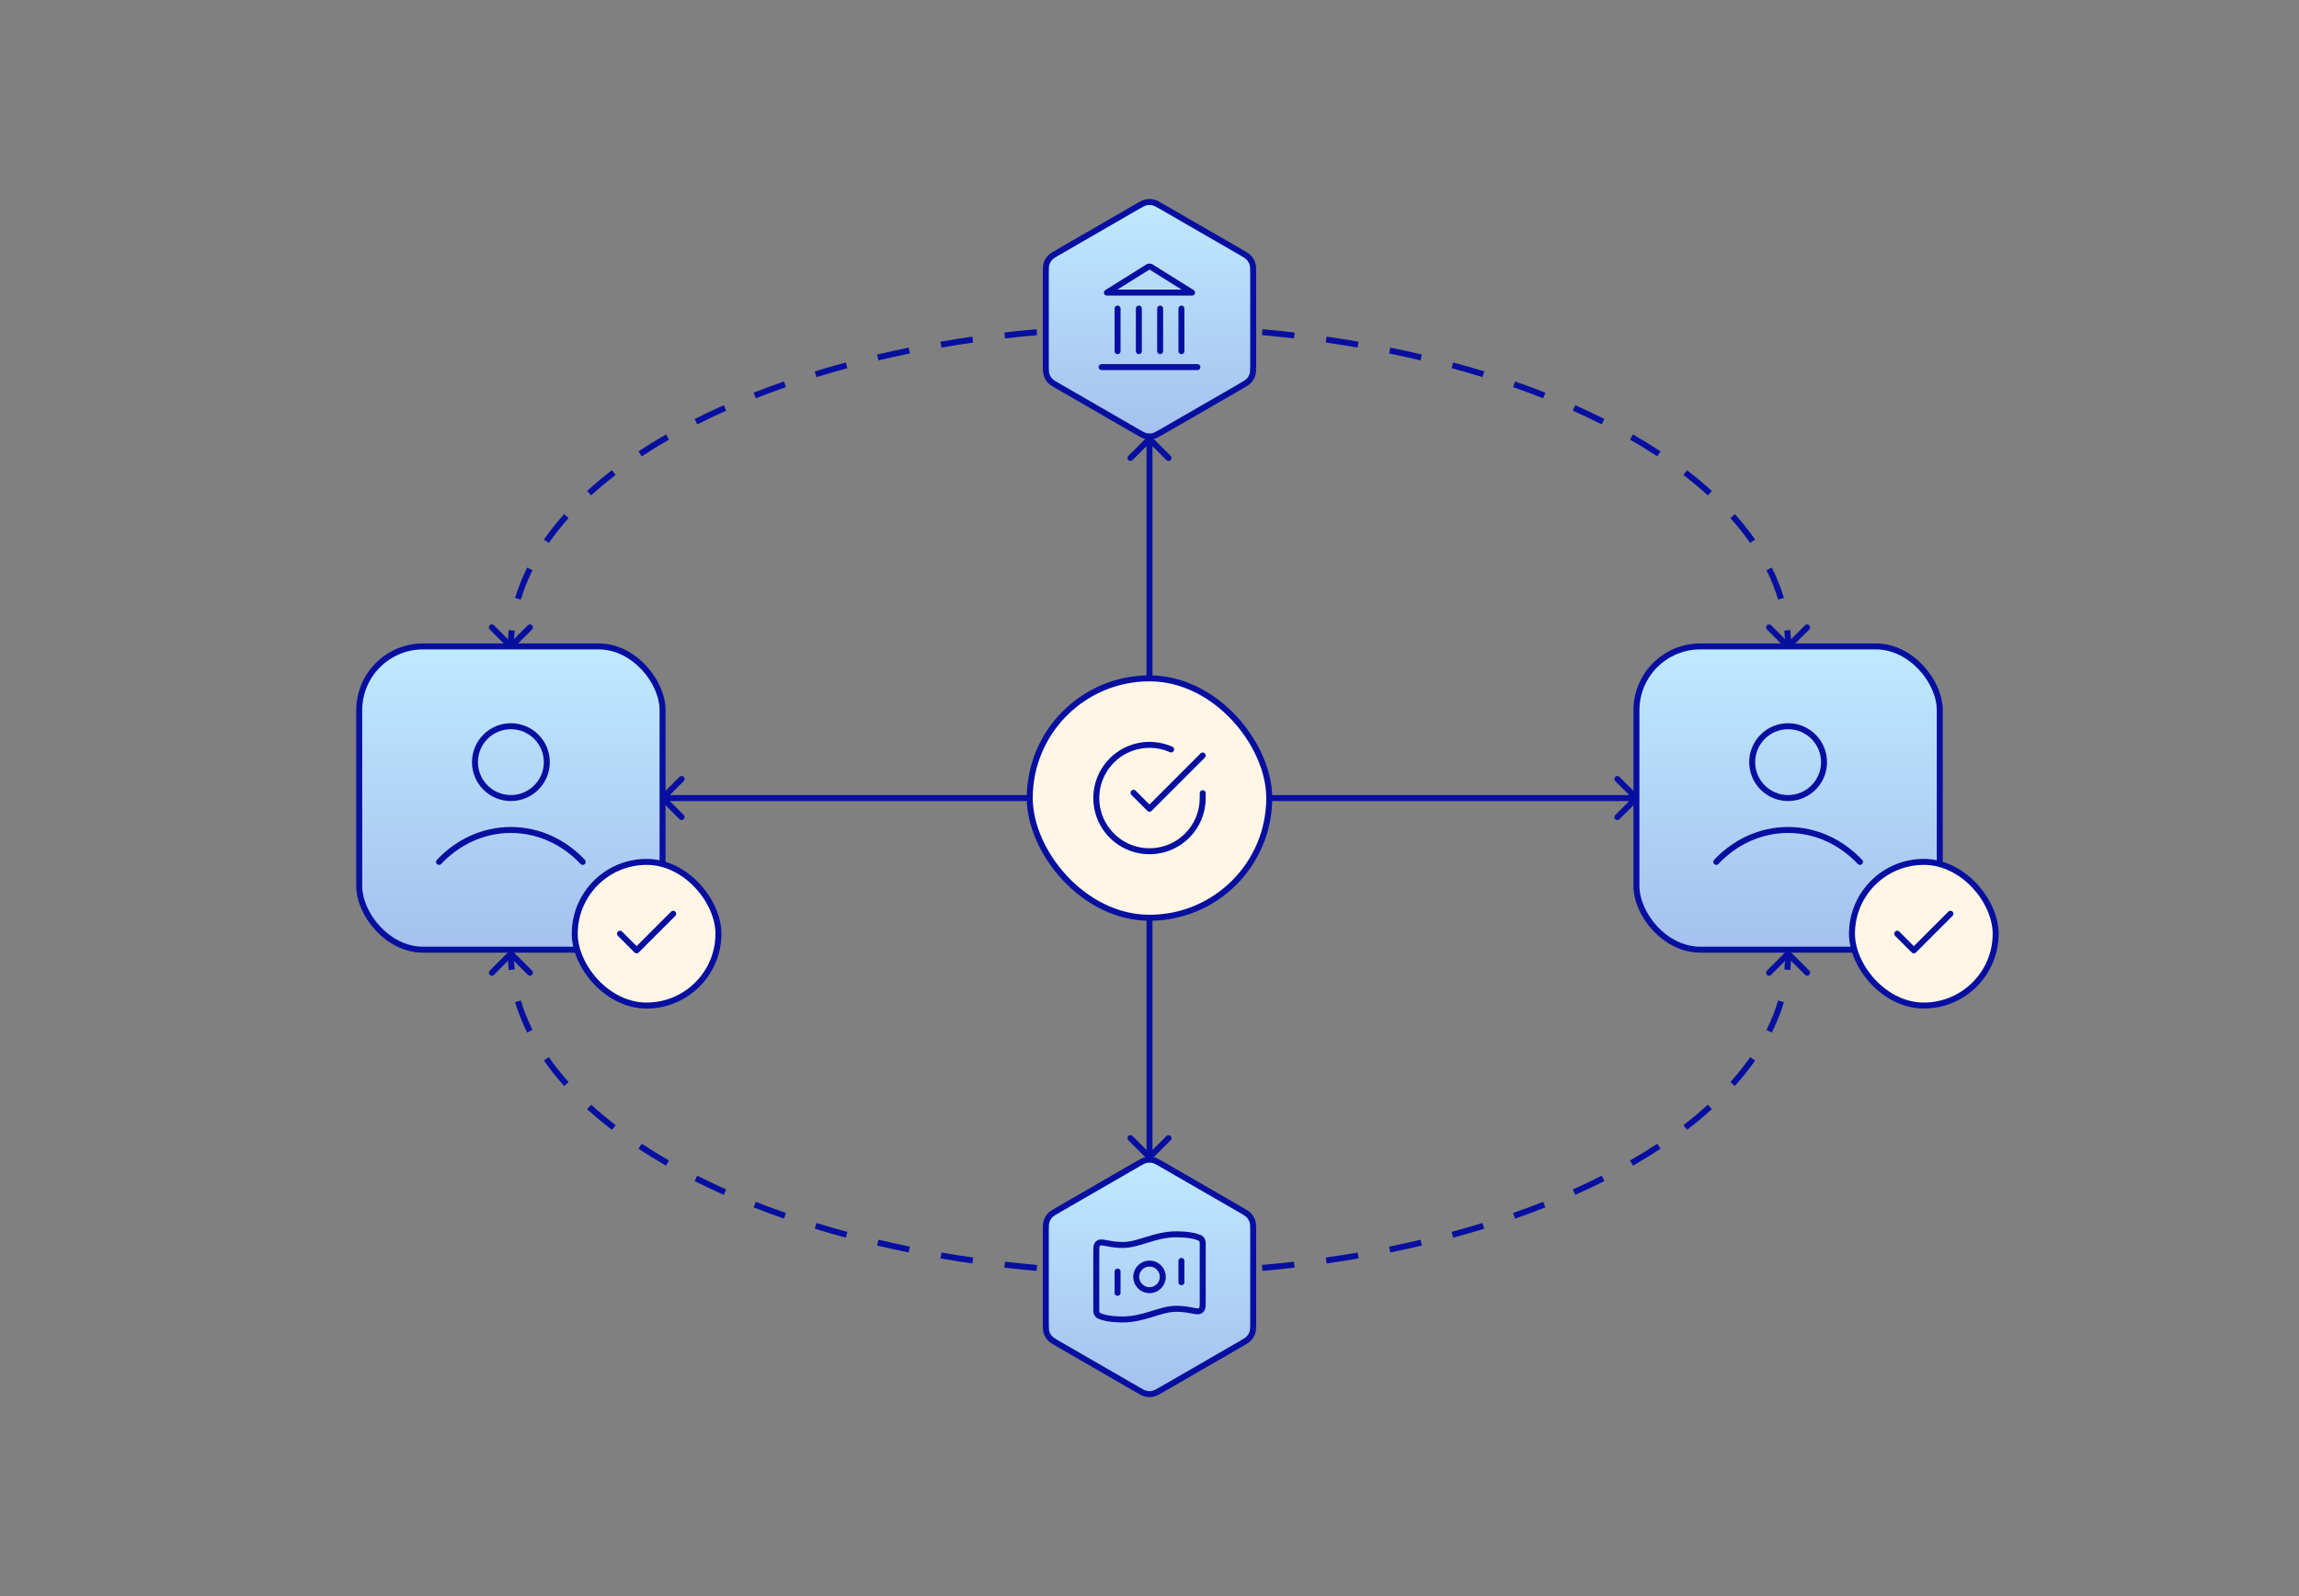 <svg width="576" height="400" viewBox="0 0 576 400" fill="none" xmlns="http://www.w3.org/2000/svg">
<rect x="0" y="0" width="576" height="400" fill="#808080" stroke="none"/>
<path d="M165.47 199.47C165.177 199.763 165.177 200.237 165.47 200.53L170.243 205.303C170.536 205.596 171.01 205.596 171.303 205.303C171.596 205.01 171.596 204.536 171.303 204.243L167.061 200L171.303 195.757C171.596 195.464 171.596 194.99 171.303 194.697C171.01 194.404 170.536 194.404 170.243 194.697L165.47 199.47ZM410.53 200.53C410.823 200.237 410.823 199.763 410.53 199.47L405.757 194.697C405.464 194.404 404.99 194.404 404.697 194.697C404.404 194.99 404.404 195.464 404.697 195.757L408.939 200L404.697 204.243C404.404 204.536 404.404 205.01 404.697 205.303C404.99 205.596 405.464 205.596 405.757 205.303L410.53 200.53ZM166 200V200.75H410V200V199.25H166V200Z" fill="#070FA0"/>
<path d="M287.47 290.53C287.763 290.823 288.237 290.823 288.53 290.53L293.303 285.757C293.596 285.464 293.596 284.99 293.303 284.697C293.01 284.404 292.536 284.404 292.243 284.697L288 288.939L283.757 284.697C283.464 284.404 282.99 284.404 282.697 284.697C282.404 284.99 282.404 285.464 282.697 285.757L287.47 290.53ZM288.53 109.47C288.237 109.177 287.763 109.177 287.47 109.47L282.697 114.243C282.404 114.536 282.404 115.01 282.697 115.303C282.99 115.596 283.464 115.596 283.757 115.303L288 111.061L292.243 115.303C292.536 115.596 293.01 115.596 293.303 115.303C293.596 115.01 293.596 114.536 293.303 114.243L288.53 109.47ZM288 290L288.75 290L288.75 110L288 110L287.25 110L287.25 290L288 290Z" fill="#070FA0"/>
<path d="M447.47 162.53C447.763 162.823 448.237 162.823 448.53 162.53L453.303 157.757C453.596 157.464 453.596 156.99 453.303 156.697C453.01 156.404 452.536 156.404 452.243 156.697L448 160.939L443.757 156.697C443.464 156.404 442.99 156.404 442.697 156.697C442.404 156.99 442.404 157.464 442.697 157.757L447.47 162.53ZM127.47 162.53C127.763 162.823 128.237 162.823 128.53 162.53L133.303 157.757C133.596 157.464 133.596 156.99 133.303 156.697C133.01 156.404 132.536 156.404 132.243 156.697L128 160.939L123.757 156.697C123.464 156.404 122.99 156.404 122.697 156.697C122.404 156.99 122.404 157.464 122.697 157.757L127.47 162.53ZM128 162H128.75C128.75 160.673 128.816 159.353 128.946 158.042L128.2 157.968L127.453 157.894C127.318 159.254 127.25 160.623 127.25 162H128ZM129.77 150.059L130.489 150.274C131.236 147.779 132.217 145.321 133.424 142.903L132.753 142.568L132.081 142.234C130.839 144.724 129.824 147.262 129.052 149.844L129.77 150.059ZM136.884 135.647L137.499 136.076C138.979 133.955 140.636 131.872 142.462 129.834L141.903 129.333L141.345 128.833C139.481 130.914 137.785 133.044 136.269 135.218L136.884 135.647ZM147.603 123.6L148.109 124.154C150.026 122.405 152.073 120.694 154.244 119.026L153.787 118.432L153.33 117.837C151.128 119.529 149.048 121.266 147.098 123.045L147.603 123.6ZM160.373 113.745L160.786 114.371C162.966 112.932 165.243 111.53 167.611 110.169L167.237 109.519L166.864 108.868C164.47 110.244 162.167 111.662 159.96 113.119L160.373 113.745ZM174.359 105.685L174.697 106.354C177.043 105.171 179.463 104.024 181.954 102.915L181.649 102.23L181.344 101.545C178.831 102.663 176.389 103.82 174.021 105.015L174.359 105.685ZM189.09 99.113L189.365 99.811C191.822 98.844 194.339 97.911 196.911 97.015L196.664 96.307L196.418 95.599C193.827 96.501 191.292 97.44 188.815 98.415L189.09 99.113ZM204.347 93.792L204.567 94.509C207.099 93.731 209.679 92.987 212.303 92.279L212.108 91.555L211.912 90.83C209.272 91.543 206.676 92.292 204.126 93.075L204.347 93.792ZM219.93 89.58L220.101 90.31C222.684 89.702 225.306 89.128 227.962 88.588L227.813 87.853L227.664 87.118C224.992 87.661 222.356 88.239 219.758 88.85L219.93 89.58ZM235.747 86.363L235.875 87.102C238.496 86.65 241.148 86.23 243.829 85.845L243.722 85.103L243.615 84.361C240.921 84.748 238.255 85.169 235.62 85.624L235.747 86.363ZM251.73 84.064L251.816 84.809C254.462 84.503 257.134 84.229 259.829 83.989L259.762 83.242L259.696 82.495C256.987 82.736 254.303 83.011 251.643 83.319L251.73 84.064ZM267.814 82.631L267.861 83.379C270.523 83.212 273.205 83.077 275.906 82.976L275.878 82.226L275.85 81.477C273.136 81.578 270.441 81.714 267.767 81.882L267.814 82.631ZM283.95 82.025L283.96 82.775C285.302 82.758 286.649 82.75 288 82.75V82V81.25C286.643 81.25 285.29 81.258 283.941 81.275L283.95 82.025ZM288 82V82.75C289.351 82.75 290.698 82.758 292.04 82.775L292.05 82.025L292.059 81.275C290.71 81.258 289.357 81.25 288 81.25V82ZM300.122 82.226L300.094 82.976C302.795 83.077 305.477 83.212 308.139 83.379L308.186 82.631L308.233 81.882C305.559 81.714 302.864 81.578 300.15 81.477L300.122 82.226ZM316.238 83.242L316.171 83.989C318.866 84.229 321.538 84.503 324.184 84.809L324.27 84.064L324.357 83.319C321.697 83.011 319.012 82.736 316.304 82.495L316.238 83.242ZM332.278 85.103L332.171 85.845C334.852 86.23 337.504 86.65 340.125 87.102L340.253 86.363L340.38 85.624C337.745 85.169 335.079 84.748 332.385 84.361L332.278 85.103ZM348.187 87.853L348.038 88.588C350.694 89.128 353.316 89.702 355.899 90.31L356.07 89.58L356.242 88.85C353.644 88.239 351.008 87.661 348.336 87.118L348.187 87.853ZM363.892 91.555L363.697 92.279C366.321 92.987 368.901 93.731 371.433 94.509L371.654 93.792L371.874 93.075C369.324 92.292 366.728 91.543 364.088 90.83L363.892 91.555ZM379.336 96.307L379.089 97.015C381.661 97.911 384.178 98.844 386.635 99.811L386.91 99.113L387.185 98.415C384.708 97.44 382.173 96.501 379.582 95.599L379.336 96.307ZM394.351 102.23L394.046 102.915C396.537 104.024 398.957 105.171 401.303 106.354L401.641 105.685L401.979 105.015C399.611 103.82 397.169 102.663 394.656 101.545L394.351 102.23ZM408.763 109.519L408.389 110.169C410.757 111.53 413.034 112.932 415.214 114.371L415.627 113.745L416.04 113.119C413.833 111.662 411.53 110.244 409.136 108.868L408.763 109.519ZM422.213 118.432L421.756 119.026C423.927 120.694 425.974 122.405 427.891 124.154L428.397 123.6L428.902 123.045C426.952 121.266 424.872 119.529 422.67 117.837L422.213 118.432ZM434.097 129.333L433.538 129.834C435.364 131.873 437.021 133.955 438.501 136.076L439.116 135.647L439.731 135.218C438.215 133.044 436.519 130.914 434.655 128.833L434.097 129.333ZM443.247 142.568L442.576 142.903C443.783 145.321 444.764 147.779 445.511 150.274L446.23 150.059L446.948 149.844C446.176 147.262 445.161 144.724 443.919 142.234L443.247 142.568ZM447.8 157.968L447.054 158.042C447.184 159.353 447.25 160.673 447.25 162H448H448.75C448.75 160.623 448.682 159.254 448.547 157.893L447.8 157.968Z" fill="#070FA0"/>
<path d="M447.47 238.47C447.763 238.177 448.237 238.177 448.53 238.47L453.303 243.243C453.596 243.536 453.596 244.01 453.303 244.303C453.01 244.596 452.536 244.596 452.243 244.303L448 240.061L443.757 244.303C443.464 244.596 442.99 244.596 442.697 244.303C442.404 244.01 442.404 243.536 442.697 243.243L447.47 238.47ZM127.47 238.47C127.763 238.177 128.237 238.177 128.53 238.47L133.303 243.243C133.596 243.536 133.596 244.01 133.303 244.303C133.01 244.596 132.536 244.596 132.243 244.303L128 240.061L123.757 244.303C123.464 244.596 122.99 244.596 122.697 244.303C122.404 244.01 122.404 243.536 122.697 243.243L127.47 238.47ZM128 239H128.75C128.75 240.327 128.816 241.647 128.946 242.958L128.2 243.032L127.453 243.106C127.318 241.746 127.25 240.377 127.25 239H128ZM129.77 250.941L130.489 250.726C131.236 253.221 132.217 255.679 133.424 258.097L132.753 258.432L132.081 258.766C130.839 256.276 129.824 253.738 129.052 251.156L129.77 250.941ZM136.884 265.353L137.499 264.924C138.979 267.045 140.636 269.128 142.462 271.166L141.903 271.667L141.345 272.167C139.481 270.086 137.785 267.956 136.269 265.782L136.884 265.353ZM147.603 277.4L148.109 276.846C150.026 278.595 152.073 280.306 154.244 281.974L153.787 282.568L153.33 283.163C151.128 281.471 149.048 279.734 147.098 277.955L147.603 277.4ZM160.373 287.255L160.786 286.629C162.966 288.068 165.243 289.47 167.611 290.831L167.237 291.481L166.864 292.132C164.47 290.756 162.167 289.338 159.96 287.881L160.373 287.255ZM174.359 295.315L174.697 294.646C177.043 295.829 179.463 296.976 181.954 298.085L181.649 298.77L181.344 299.455C178.831 298.337 176.389 297.18 174.021 295.985L174.359 295.315ZM189.09 301.887L189.365 301.189C191.822 302.157 194.339 303.089 196.911 303.985L196.664 304.693L196.418 305.401C193.827 304.499 191.292 303.56 188.815 302.584L189.09 301.887ZM204.347 307.208L204.567 306.491C207.099 307.269 209.679 308.013 212.303 308.721L212.108 309.446L211.912 310.17C209.272 309.457 206.676 308.708 204.126 307.925L204.347 307.208ZM219.93 311.42L220.101 310.69C222.684 311.298 225.306 311.872 227.962 312.412L227.813 313.147L227.664 313.882C224.992 313.339 222.356 312.761 219.758 312.15L219.93 311.42ZM235.747 314.637L235.875 313.898C238.496 314.35 241.148 314.77 243.829 315.155L243.722 315.897L243.615 316.64C240.921 316.252 238.255 315.831 235.62 315.376L235.747 314.637ZM251.73 316.936L251.816 316.191C254.462 316.497 257.134 316.771 259.829 317.011L259.762 317.758L259.696 318.505C256.987 318.264 254.303 317.989 251.643 317.681L251.73 316.936ZM267.814 318.369L267.861 317.621C270.523 317.788 273.205 317.923 275.906 318.024L275.878 318.774L275.85 319.523C273.136 319.422 270.441 319.286 267.767 319.118L267.814 318.369ZM283.95 318.975L283.96 318.225C285.302 318.242 286.649 318.25 288 318.25V319V319.75C286.643 319.75 285.29 319.742 283.941 319.725L283.95 318.975ZM288 319V318.25C289.351 318.25 290.698 318.242 292.04 318.225L292.05 318.975L292.059 319.725C290.71 319.742 289.357 319.75 288 319.75V319ZM300.122 318.774L300.094 318.024C302.795 317.923 305.477 317.788 308.139 317.621L308.186 318.369L308.233 319.118C305.559 319.286 302.864 319.422 300.15 319.523L300.122 318.774ZM316.238 317.758L316.171 317.011C318.866 316.771 321.538 316.497 324.184 316.191L324.27 316.936L324.357 317.681C321.697 317.989 319.012 318.264 316.304 318.505L316.238 317.758ZM332.278 315.897L332.171 315.155C334.852 314.77 337.504 314.35 340.125 313.898L340.253 314.637L340.38 315.376C337.745 315.831 335.079 316.252 332.385 316.64L332.278 315.897ZM348.187 313.147L348.038 312.412C350.694 311.872 353.316 311.298 355.899 310.69L356.07 311.42L356.242 312.15C353.644 312.761 351.008 313.339 348.336 313.882L348.187 313.147ZM363.892 309.446L363.697 308.721C366.321 308.013 368.901 307.269 371.433 306.491L371.654 307.208L371.874 307.925C369.324 308.708 366.728 309.457 364.088 310.17L363.892 309.446ZM379.336 304.693L379.089 303.985C381.661 303.089 384.178 302.157 386.635 301.189L386.91 301.887L387.185 302.584C384.708 303.56 382.173 304.499 379.582 305.401L379.336 304.693ZM394.351 298.77L394.046 298.085C396.537 296.976 398.957 295.829 401.303 294.646L401.641 295.315L401.979 295.985C399.611 297.18 397.169 298.337 394.656 299.455L394.351 298.77ZM408.763 291.481L408.389 290.831C410.757 289.47 413.034 288.068 415.214 286.629L415.627 287.255L416.04 287.881C413.833 289.338 411.53 290.756 409.136 292.132L408.763 291.481ZM422.213 282.568L421.756 281.974C423.927 280.306 425.974 278.595 427.891 276.846L428.397 277.4L428.902 277.955C426.952 279.734 424.872 281.471 422.67 283.163L422.213 282.568ZM434.097 271.667L433.538 271.166C435.364 269.127 437.021 267.045 438.501 264.924L439.116 265.353L439.731 265.782C438.215 267.956 436.519 270.086 434.655 272.167L434.097 271.667ZM443.247 258.432L442.576 258.097C443.783 255.679 444.764 253.221 445.511 250.726L446.23 250.941L446.948 251.156C446.176 253.738 445.161 256.276 443.919 258.766L443.247 258.432ZM447.8 243.032L447.054 242.958C447.184 241.647 447.25 240.327 447.25 239H448H448.75C448.75 240.377 448.682 241.746 448.547 243.107L447.8 243.032Z" fill="#070FA0"/>
<rect x="258" y="170" width="60" height="60" rx="30" fill="#FFF6E5"/>
<rect x="258" y="170" width="60" height="60" rx="30" stroke="#070FA0" stroke-width="1.5" stroke-linecap="round" stroke-linejoin="round"/>
<path d="M301.333 198.781V200.008C301.332 202.883 300.401 205.681 298.679 207.983C296.958 210.286 294.538 211.971 291.781 212.786C289.023 213.601 286.076 213.504 283.379 212.507C280.682 211.511 278.38 209.669 276.815 207.257C275.25 204.845 274.506 201.992 274.696 199.123C274.885 196.254 275.996 193.523 277.864 191.337C279.733 189.151 282.257 187.628 285.062 186.995C287.866 186.361 290.8 186.651 293.427 187.821M301.333 189.333L288 202.68L284 198.68" stroke="#070FA0" stroke-width="1.5" stroke-linecap="round" stroke-linejoin="round"/>
<rect x="410" y="162" width="76" height="76" rx="16" fill="url(#paint0_linear_2259_10784)"/>
<rect x="410" y="162" width="76" height="76" rx="16" stroke="#070FA0" stroke-width="1.5" stroke-linecap="round" stroke-linejoin="round"/>
<path d="M430 216C434.672 211.045 441.014 208 448 208C454.986 208 461.328 211.045 466 216M457 191C457 195.971 452.971 200 448 200C443.029 200 439 195.971 439 191C439 186.029 443.029 182 448 182C452.971 182 457 186.029 457 191Z" stroke="#070FA0" stroke-width="1.5" stroke-linecap="round" stroke-linejoin="round"/>
<rect x="90" y="162" width="76" height="76" rx="16" fill="url(#paint1_linear_2259_10784)"/>
<rect x="90" y="162" width="76" height="76" rx="16" stroke="#070FA0" stroke-width="1.5" stroke-linecap="round" stroke-linejoin="round"/>
<path d="M110 216C114.672 211.045 121.014 208 128 208C134.986 208 141.328 211.045 146 216M137 191C137 195.971 132.971 200 128 200C123.029 200 119 195.971 119 191C119 186.029 123.029 182 128 182C132.971 182 137 186.029 137 191Z" stroke="#070FA0" stroke-width="1.5" stroke-linecap="round" stroke-linejoin="round"/>
<path d="M284.8 51.847C285.966 51.175 286.549 50.838 287.168 50.706C287.717 50.59 288.283 50.59 288.832 50.706C289.451 50.838 290.034 51.175 291.2 51.847L310.781 63.153C311.947 63.825 312.529 64.162 312.953 64.633C313.328 65.049 313.612 65.54 313.785 66.073C313.981 66.676 313.981 67.349 313.981 68.695V91.305C313.981 92.651 313.981 93.324 313.785 93.927C313.612 94.46 313.328 94.951 312.953 95.367C312.529 95.838 311.947 96.174 310.781 96.847L291.2 108.152C290.034 108.826 289.451 109.162 288.832 109.294C288.283 109.41 287.717 109.41 287.168 109.294C286.549 109.162 285.966 108.826 284.8 108.152L265.219 96.847C264.053 96.174 263.471 95.838 263.047 95.367C262.672 94.951 262.388 94.46 262.215 93.927C262.019 93.324 262.019 92.651 262.019 91.305V68.695C262.019 67.349 262.019 66.676 262.215 66.073C262.388 65.54 262.672 65.049 263.047 64.633C263.471 64.162 264.053 63.825 265.219 63.153L284.8 51.847Z" fill="url(#paint2_linear_2259_10784)" stroke="#070FA0" stroke-width="1.5" stroke-linecap="round" stroke-linejoin="round"/>
<path d="M276 92H300M280 88V77.333M285.333 88V77.333M290.667 88V77.333M296 88V77.333M298.667 73.333L288.565 67.02C288.36 66.892 288.258 66.828 288.148 66.803C288.05 66.781 287.95 66.781 287.852 66.803C287.742 66.828 287.64 66.892 287.435 67.02L277.333 73.333H298.667Z" stroke="#070FA0" stroke-width="1.5" stroke-linecap="round" stroke-linejoin="round"/>
<path d="M284.8 291.848C285.966 291.174 286.549 290.838 287.168 290.706C287.717 290.59 288.283 290.59 288.832 290.706C289.451 290.838 290.034 291.174 291.2 291.848L310.781 303.152C311.947 303.826 312.529 304.162 312.953 304.633C313.328 305.049 313.612 305.54 313.785 306.073C313.981 306.676 313.981 307.349 313.981 308.695V331.305C313.981 332.651 313.981 333.324 313.785 333.927C313.612 334.46 313.328 334.951 312.953 335.367C312.529 335.838 311.947 336.174 310.781 336.848L291.2 348.152C290.034 348.826 289.451 349.162 288.832 349.294C288.283 349.41 287.717 349.41 287.168 349.294C286.549 349.162 285.966 348.826 284.8 348.152L265.219 336.848C264.053 336.174 263.471 335.838 263.047 335.367C262.672 334.951 262.388 334.46 262.215 333.927C262.019 333.324 262.019 332.651 262.019 331.305V308.695C262.019 307.349 262.019 306.676 262.215 306.073C262.388 305.54 262.672 305.049 263.047 304.633C263.471 304.162 264.053 303.826 265.219 303.152L284.8 291.848Z" fill="url(#paint3_linear_2259_10784)" stroke="#070FA0" stroke-width="1.5" stroke-linecap="round" stroke-linejoin="round"/>
<path d="M280 318.667V324M296 316V321.333M294.667 309.333C297.932 309.333 299.698 309.833 300.576 310.221C300.693 310.272 300.752 310.298 300.921 310.459C301.022 310.556 301.207 310.839 301.254 310.971C301.333 311.19 301.333 311.31 301.333 311.55V325.881C301.333 327.093 301.333 327.699 301.152 328.01C300.967 328.327 300.789 328.474 300.443 328.596C300.103 328.716 299.416 328.584 298.043 328.32C297.082 328.135 295.942 328 294.667 328C290.667 328 286.667 330.667 281.333 330.667C278.068 330.667 276.303 330.167 275.424 329.779C275.307 329.728 275.248 329.702 275.08 329.541C274.978 329.444 274.794 329.161 274.746 329.029C274.667 328.81 274.667 328.69 274.667 328.45L274.667 314.118C274.667 312.907 274.667 312.301 274.848 311.989C275.033 311.673 275.212 311.525 275.557 311.404C275.898 311.284 276.584 311.416 277.957 311.68C278.918 311.864 280.058 312 281.333 312C285.333 312 289.333 309.333 294.667 309.333ZM291.333 320C291.333 321.841 289.841 323.333 288 323.333C286.159 323.333 284.667 321.841 284.667 320C284.667 318.159 286.159 316.667 288 316.667C289.841 316.667 291.333 318.159 291.333 320Z" stroke="#070FA0" stroke-width="1.5" stroke-linecap="round" stroke-linejoin="round"/>
<rect x="464" y="216" width="36" height="36" rx="18" fill="#FFF6E5"/>
<rect x="464" y="216" width="36" height="36" rx="18" stroke="#070FA0" stroke-width="1.5" stroke-linecap="round" stroke-linejoin="round"/>
<path d="M488.667 229L479.5 238.167L475.333 234" stroke="#070FA0" stroke-width="1.5" stroke-linecap="round" stroke-linejoin="round"/>
<rect x="144" y="216" width="36" height="36" rx="18" fill="#FFF6E5"/>
<rect x="144" y="216" width="36" height="36" rx="18" stroke="#070FA0" stroke-width="1.5" stroke-linecap="round" stroke-linejoin="round"/>
<path d="M168.667 229L159.5 238.167L155.333 234" stroke="#070FA0" stroke-width="1.5" stroke-linecap="round" stroke-linejoin="round"/>
<defs>
<linearGradient id="paint0_linear_2259_10784" x1="448" y1="162" x2="448" y2="238" gradientUnits="userSpaceOnUse">
<stop stop-color="#BFEAFF"/>
<stop offset="1" stop-color="#A5C0EE"/>
</linearGradient>
<linearGradient id="paint1_linear_2259_10784" x1="128" y1="162" x2="128" y2="238" gradientUnits="userSpaceOnUse">
<stop stop-color="#BFEAFF"/>
<stop offset="1" stop-color="#A5C0EE"/>
</linearGradient>
<linearGradient id="paint2_linear_2259_10784" x1="288" y1="50" x2="288" y2="110" gradientUnits="userSpaceOnUse">
<stop stop-color="#BFEAFF"/>
<stop offset="1" stop-color="#A5C0EE"/>
</linearGradient>
<linearGradient id="paint3_linear_2259_10784" x1="288" y1="290" x2="288" y2="350" gradientUnits="userSpaceOnUse">
<stop stop-color="#BFEAFF"/>
<stop offset="1" stop-color="#A5C0EE"/>
</linearGradient>
</defs>
</svg>
